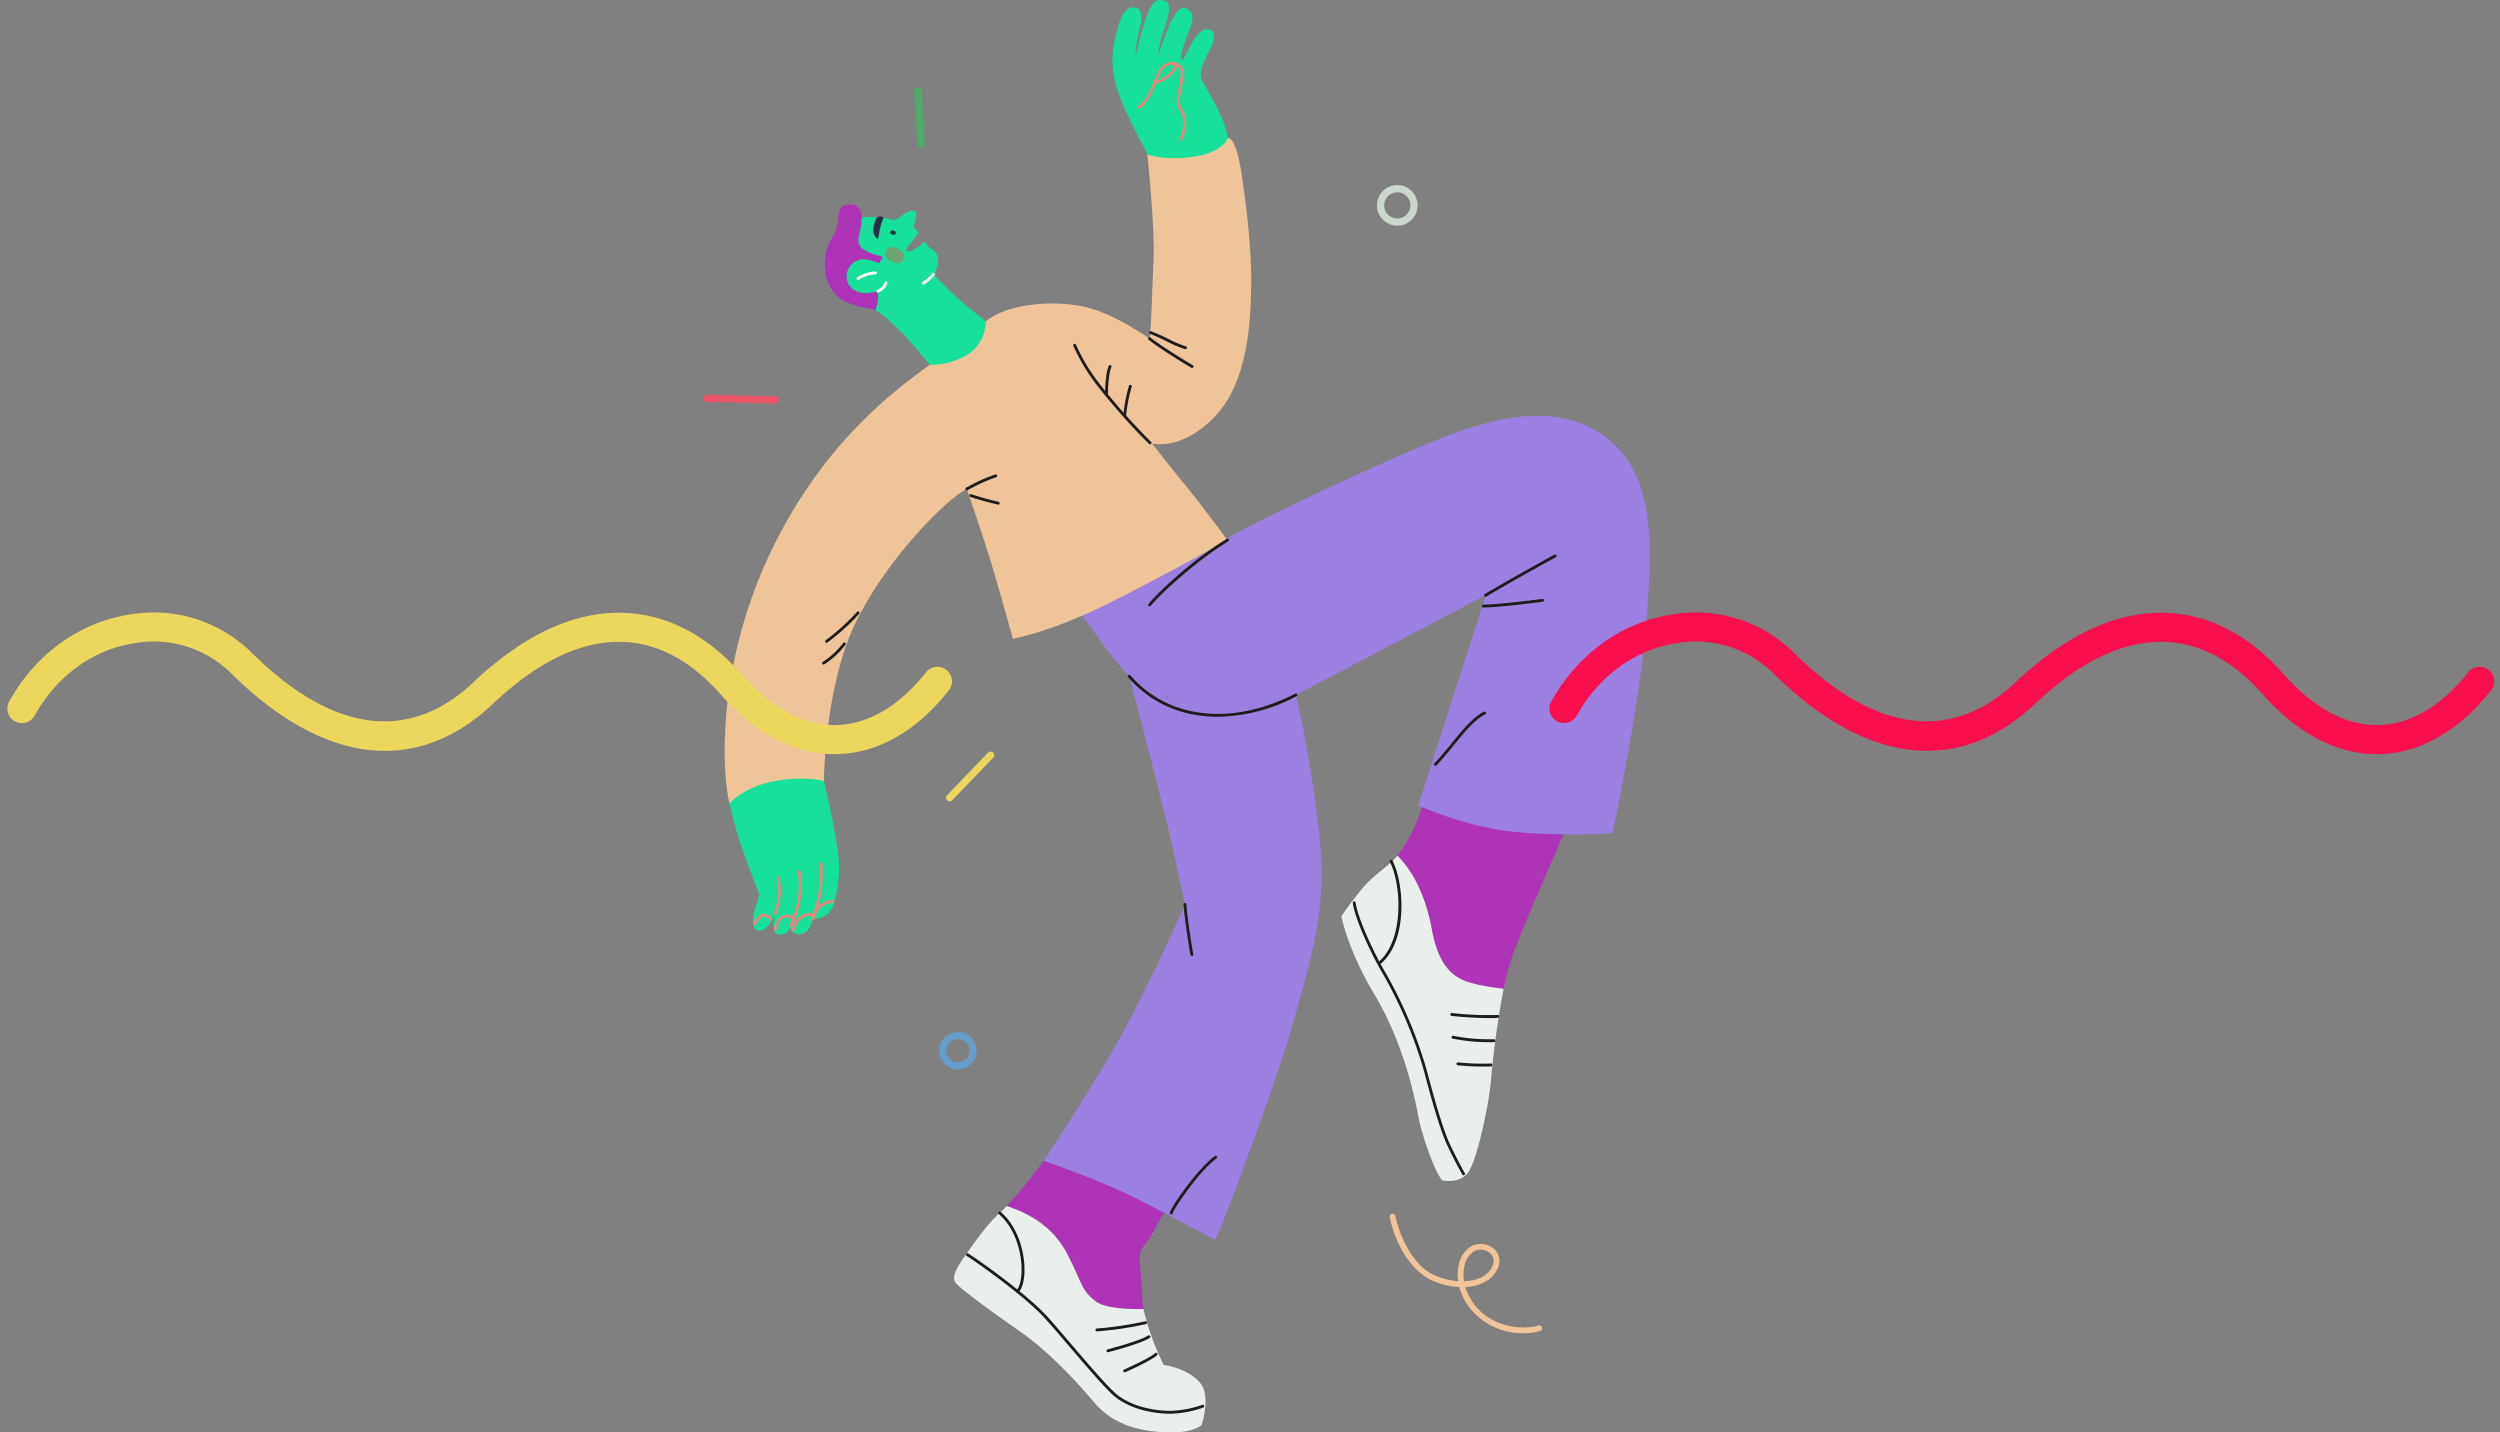 <svg xmlns="http://www.w3.org/2000/svg" width="589.513" height="337.779" viewBox="0 0 589.513 337.779">
  <rect x="0" y="0" width="589.513" height="337.779" fill="#808080" stroke="none"/>
  <defs>
    <style>
      .cls-1 {
        fill: #ae33b6;
      }

      .cls-2 {
        fill: #9b7fe1;
      }

      .cls-3 {
        fill: #efc499;
      }

      .cls-4 {
        fill: #16e09a;
      }

      .cls-5 {
        fill: #292f44;
      }

      .cls-6 {
        fill: #303145;
      }

      .cls-7 {
        fill: #fff;
      }

      .cls-8 {
        opacity: 0.42;
      }

      .cls-9 {
        fill: #ef473e;
      }

      .cls-10 {
        fill: #eb867f;
      }

      .cls-11 {
        fill: #1d1d1b;
      }

      .cls-12 {
        fill: #e9efea;
      }

      .cls-13 {
        fill: #eb546b;
      }

      .cls-14 {
        fill: #4bad68;
      }

      .cls-15 {
        fill: #ebd65e;
      }

      .cls-16 {
        fill: #679bc9;
      }

      .cls-17 {
        fill: #c9d8ca;
      }

      .cls-18 {
        fill: #f90f4e;
      }
    </style>
  </defs>
  <g id="Grupo_3017" data-name="Grupo 3017" transform="translate(-4139.288 -261.713)">
    <g id="Grupo_2974" data-name="Grupo 2974" transform="translate(4139.288 261.713)">
      <g id="Grupo_2968" data-name="Grupo 2968" transform="translate(170.87)">
        <path id="Caminho_14371" data-name="Caminho 14371" class="cls-1" d="M1375.3,2257.255s-10.382,23.272-13.249,31.329a59.265,59.265,0,0,0-2.019,7.639c-2.638-.318-6.988-.956-9.26-1.911-3.4-1.432-6.264-4.3-7.7-12.175-1.305-7.163-4.086-13.289-8.08-17.3q.1-.117.2-.242a38.255,38.255,0,0,0,5.908-12.172Z" transform="translate(-1176.338 -2063.06)"/>
        <path id="Caminho_14372" data-name="Caminho 14372" class="cls-1" d="M1119.885,2503.256c.194,1.435.46,8.494.77,9.842-2.869.083-8.912.016-11.332-1.862-3.222-2.506-2.864-3.58-6.444-10.74-3.26-6.525-8.751-9.779-14.438-11.658a115.63,115.63,0,0,0,8.71-10.721l29.358,10.92a42.719,42.719,0,0,0-3.424,5.712C1121.2,2498.49,1119.209,2498.229,1119.885,2503.256Z" transform="translate(-1021.894 -2204.439)"/>
        <path id="Caminho_14399" data-name="Caminho 14399" class="cls-2" d="M1120.109,2054c1.91,2.745,8.713,12.531,11.816,15.4,0,0,6.683,25.66,8.473,32.94s4.655,20.886,4.655,20.886-9.309,21.005-16.231,33.059-17.067,27.33-17.067,27.33,12.054,4.177,20.408,8.235,19.573,10.383,20.05,10.383,14.2-36.759,17.544-48.455,7.519-24.824,7.519-37.713-4.893-38.071-6.087-42.249l44.755-23.511-15.873,49.529a80.871,80.871,0,0,0,19.454,5.848c9.906,1.432,23.631,1.074,26.376.6,0,0,6.445-30.672,7.877-48.932s2.745-36.282-10.622-45.113c-11.749-7.763-26.256-3.342-37.236.835-10.407,3.96-45.471,20.17-51.319,24.108Z" transform="translate(-1036.498 -1909.93)"/>
        <path id="Caminho_14400" data-name="Caminho 14400" class="cls-3" d="M958.672,1886.131c-5.8,4.341-24.183,16.634-37.192,43.487s-11.935,52.274-10.025,59.912l22.258-5.251s.179-21.6,7.1-36.52,21.721-30.075,26.614-32.343c0,0,4.177,12.173,5.967,18.141s4.893,17.186,4.893,17.186,8.832-1.551,22.079-8.115,28.524-15.157,28.524-15.157-6.325-8.593-9.906-12.89-7.877-9.906-7.877-9.906,6.922,1.91,14.8-6.325,8.474-22.556,8.593-31.388-1.552-21.125-2.268-25.779-1.85-8.593-3.252-8.533-18.977,3.849-18.977,3.849,1.82,17.693,1.462,24.615-.477,15.873-.955,18.857c0,0-8.593-6.206-15.873-7.638s-17.484-.656-22.765,3.551S958.672,1886.131,958.672,1886.131Z" transform="translate(-910.313 -1800.111)"/>
        <g id="Grupo_2961" data-name="Grupo 2961" transform="translate(23.547 48.219)">
          <path id="Caminho_14401" data-name="Caminho 14401" class="cls-4" d="M985.309,1879.969a18.055,18.055,0,0,1,4.61.746s1.88-1.3,3-1.969,2.148-.448,2.058.76a11.776,11.776,0,0,1-.671,2.73l1.208,1.3a34,34,0,0,1-2.283,3.133c-.761.806-.671,1.343-.179,1.433s2.775-1.3,3.446-2.014,1.03.492,1.432.9,1.387.671,1.969,1.745.09,3.625-.85,4.7c0,0,4.968,5.146,6.624,6.444s4.789,4.028,5.684,4.655a9.586,9.586,0,0,1-3.938,7.653,17.4,17.4,0,0,1-9.264,2.6s-5.236-6.49-7.3-8.324-4.162-4.252-6.221-4.744-6.31-.9-8.727-3.491-2.909-6.579-2.372-9.354a11.892,11.892,0,0,1,4.3-7.25C980.207,1879.775,983.967,1879.894,985.309,1879.969Z" transform="translate(-973.342 -1876.972)"/>
          <path id="Caminho_14402" data-name="Caminho 14402" class="cls-1" d="M981.908,1887.586c1.567-.313,4.3.9,4.3.9l.9-1.432a4.388,4.388,0,0,0-1.208-.448,10.693,10.693,0,0,1-3.58-1.521c-.94-.761-1.164-1.88-.806-3.357a15.836,15.836,0,0,0,.613-4.017c-.031-2.115-1.194-3.412-3.522-3.01s-1.88,2.865-2.148,4.475a8.5,8.5,0,0,1-.844,2.419,12.614,12.614,0,0,0-2.066,4.921c-.537,2.775-.044,6.758,2.372,9.354s6.668,3,8.727,3.491a4.3,4.3,0,0,1,.726.251,11.8,11.8,0,0,0,.572-4.547,12.57,12.57,0,0,1-2.909.448c-1.343,0-3.938-.582-4.431-3.267A4.112,4.112,0,0,1,981.908,1887.586Z" transform="translate(-973.343 -1874.623)"/>
          <path id="Caminho_14403" data-name="Caminho 14403" class="cls-5" d="M1004.913,1882.566a6.275,6.275,0,0,0-.686,3.252,2.283,2.283,0,0,0,1.074,1.67s.418-2.357.686-3.312a11.31,11.31,0,0,1,.6-1.641.9.9,0,0,0-.686-.388A1.237,1.237,0,0,0,1004.913,1882.566Z" transform="translate(-992.678 -1879.331)"/>
          <g id="Grupo_2956" data-name="Grupo 2956" transform="translate(15.51 6.105)">
            <g id="Grupo_2955" data-name="Grupo 2955">
              <g id="Grupo_2954" data-name="Grupo 2954">
                <path id="Caminho_14404" data-name="Caminho 14404" class="cls-6" d="M1015.672,1891.026c.421.135.585.362.486.674s-.365.4-.787.269-.585-.362-.486-.674S1015.251,1890.892,1015.672,1891.026Z" transform="translate(-1014.857 -1890.966)"/>
              </g>
            </g>
          </g>
          <path id="Caminho_14405" data-name="Caminho 14405" class="cls-7" d="M993.943,1918.9a.34.34,0,0,1-.215-.6,8.5,8.5,0,0,1,4.312-1.419.341.341,0,0,1,.331.349.348.348,0,0,1-.349.331,7.893,7.893,0,0,0-3.864,1.266A.337.337,0,0,1,993.943,1918.9Z" transform="translate(-986.034 -1901.089)"/>
          <path id="Caminho_14406" data-name="Caminho 14406" class="cls-7" d="M1006.483,1925.77a.34.34,0,0,1-.133-.653,2.854,2.854,0,0,0,1.709-1.741.34.34,0,0,1,.665.14,3.526,3.526,0,0,1-2.11,2.227A.335.335,0,0,1,1006.483,1925.77Z" transform="translate(-993.889 -1904.993)"/>
          <path id="Caminho_14407" data-name="Caminho 14407" class="cls-7" d="M1035.314,1920.523a.34.34,0,0,1-.189-.623,10.892,10.892,0,0,0,2.255-2,.34.34,0,1,1,.551.4,11.346,11.346,0,0,1-2.429,2.172A.337.337,0,0,1,1035.314,1920.523Z" transform="translate(-1011.949 -1901.641)"/>
          <g id="Grupo_2960" data-name="Grupo 2960" transform="translate(14.354 10.018)">
            <g id="Grupo_2959" data-name="Grupo 2959">
              <g id="Grupo_2958" data-name="Grupo 2958" class="cls-8">
                <g id="Grupo_2957" data-name="Grupo 2957">
                  <path id="Caminho_14408" data-name="Caminho 14408" class="cls-9" d="M1014.786,1901.906c1.307.729,1.7,1.593,1.158,2.562s-1.48,1.091-2.788.362-1.7-1.593-1.158-2.562S1013.479,1901.178,1014.786,1901.906Z" transform="translate(-1011.763 -1901.438)"/>
                </g>
              </g>
            </g>
          </g>
        </g>
        <g id="Grupo_2962" data-name="Grupo 2962" transform="translate(91.454)">
          <path id="Caminho_14409" data-name="Caminho 14409" class="cls-4" d="M1163.35,1781.94c-1.253-2.685-6.087-11.01-7.519-16.739s-.448-9.309.537-13.069,2.506-5.1,4.028-4.833,1.79,2.238,1.343,4.118a37.5,37.5,0,0,0-1.253,7.608s2.059-8.772,3.4-11.367,2.6-2.238,3.849-1.79.626,3.581-.269,6.087a28.851,28.851,0,0,0-1.611,6.713s2.148-6.176,2.954-7.787,1.969-4.028,3.581-3.4,2.058,2.148,1.074,4.565-2.775,7.34-2.059,7.608,1.611-3.043,3.222-5.191,2.775-2.417,3.849-1.611.537,2.775-.448,4.476-2.506,5.281-2.059,6.534,2.954,5.281,4.386,8.235a25.838,25.838,0,0,1,1.969,6s-.9,3.312-7.966,4.386S1163.35,1781.94,1163.35,1781.94Z" transform="translate(-1155.112 -1745.553)"/>
          <path id="Caminho_14410" data-name="Caminho 14410" class="cls-10" d="M1180.83,1803.238a.34.34,0,0,1-.229-.592h0s.579-.614.906-3.017a5.47,5.47,0,0,0-.86-3.5,4.686,4.686,0,0,1-.694-1.929,18.551,18.551,0,0,1,.459-3.354,20.536,20.536,0,0,0,.5-3.63,1.834,1.834,0,0,0-.795-1.508,2.5,2.5,0,0,0-2.269-.154c-1.357.5-2.108,2.42-2.833,4.279-.144.369-.287.734-.432,1.083-.511,1.227-1.879,4.143-3.543,4.725a.34.34,0,1,1-.225-.642c.961-.336,2.164-2,3.14-4.345.144-.344.284-.7.426-1.068.78-2,1.587-4.066,3.232-4.67a3.166,3.166,0,0,1,2.883.229,2.5,2.5,0,0,1,1.094,2.049,20.75,20.75,0,0,1-.506,3.78,18.832,18.832,0,0,0-.448,3.2,4.175,4.175,0,0,0,.617,1.639,6.116,6.116,0,0,1,.932,3.91c-.364,2.671-1.046,3.359-1.122,3.428A.338.338,0,0,1,1180.83,1803.238Z" transform="translate(-1164.804 -1770.061)"/>
          <path id="Caminho_14411" data-name="Caminho 14411" class="cls-10" d="M1181.687,1790.372a1.858,1.858,0,0,1-.271-.019.34.34,0,0,1-.286-.386.344.344,0,0,1,.386-.286c1.386.2,4.147-2.162,4.7-3.717a.34.34,0,0,1,.641.229C1186.283,1787.8,1183.556,1790.372,1181.687,1790.372Z" transform="translate(-1171.407 -1770.725)"/>
        </g>
        <g id="Grupo_2963" data-name="Grupo 2963" transform="translate(1.143 183.612)">
          <path id="Caminho_14412" data-name="Caminho 14412" class="cls-4" d="M913.371,2242.841s3.58-4,10.8-5.251,11.457,0,11.457,0,2.208,9.011,3.163,15.635a28.071,28.071,0,0,1-.716,12.949,4.908,4.908,0,0,1-5.072,3.939s-.477,3.281-2.924,3.581a1.849,1.849,0,0,1-2.268-2.029,2.456,2.456,0,0,1-2.626,2.148c-2.387-.06-1.014-5.012-1.014-5.012s-1.79,4.475-3.938,4.058-1.194-4.058-.6-5.848.776-2.625.776-2.625-2.029-5.311-3.819-10.2A107.409,107.409,0,0,1,913.371,2242.841Z" transform="translate(-913.371 -2237.033)"/>
          <path id="Caminho_14413" data-name="Caminho 14413" class="cls-10" d="M941.711,2307.724a.345.345,0,0,1-.13-.026.34.34,0,0,1-.184-.444,15.121,15.121,0,0,0,.635-8.23.34.34,0,0,1,.671-.108,15.78,15.78,0,0,1-.678,8.6A.34.34,0,0,1,941.711,2307.724Z" transform="translate(-930.911 -2275.618)"/>
          <path id="Caminho_14414" data-name="Caminho 14414" class="cls-10" d="M951.455,2308.187a.335.335,0,0,1-.165-.043.34.34,0,0,1-.132-.462,21.945,21.945,0,0,0,2.167-7.929,18.473,18.473,0,0,0-.235-4.553.34.34,0,1,1,.668-.124,18.832,18.832,0,0,1,.242,4.756,22.575,22.575,0,0,1-2.248,8.182A.341.341,0,0,1,951.455,2308.187Z" transform="translate(-937.015 -2273.217)"/>
          <path id="Caminho_14415" data-name="Caminho 14415" class="cls-10" d="M965.352,2303.534a.339.339,0,0,1-.319-.458,29.622,29.622,0,0,0,1.889-7.958,45.971,45.971,0,0,0,.059-4.912.34.34,0,0,1,.679-.039,47.029,47.029,0,0,1-.06,4.993,30.307,30.307,0,0,1-1.93,8.154A.341.341,0,0,1,965.352,2303.534Z" transform="translate(-945.719 -2270.115)"/>
          <path id="Caminho_14416" data-name="Caminho 14416" class="cls-10" d="M966.59,2317.125a.34.34,0,0,1-.33-.423c.528-2.112,3.036-3.1,4.593-3.255a.34.34,0,0,1,.066.677c-1.313.127-3.56.984-4,2.742A.34.34,0,0,1,966.59,2317.125Z" transform="translate(-946.495 -2284.899)"/>
          <path id="Caminho_14417" data-name="Caminho 14417" class="cls-10" d="M952.693,2326.238a.336.336,0,0,1-.148-.034.34.34,0,0,1-.158-.454l.188-.391c.662-1.389,1.347-2.824,2.831-3.319a3.335,3.335,0,0,1,2.407.063.34.34,0,1,1-.3.609,2.652,2.652,0,0,0-1.889-.026c-1.21.4-1.8,1.648-2.432,2.966l-.189.4A.34.34,0,0,1,952.693,2326.238Z" transform="translate(-937.79 -2290.164)"/>
          <path id="Caminho_14418" data-name="Caminho 14418" class="cls-10" d="M941.672,2326.626a.375.375,0,0,1-.067-.006.34.34,0,0,1-.266-.4c.368-1.84,1.308-3.078,2.578-3.4a2.169,2.169,0,0,1,2.4,1.028.34.34,0,0,1-.608.3,1.505,1.505,0,0,0-1.627-.673c-1.005.251-1.762,1.3-2.076,2.87A.34.34,0,0,1,941.672,2326.626Z" transform="translate(-930.886 -2290.73)"/>
          <path id="Caminho_14419" data-name="Caminho 14419" class="cls-10" d="M928.614,2325.09a.335.335,0,0,1-.161-.041.34.34,0,0,1-.138-.46c.327-.606,1.321-2.453,2.776-2.187a2.04,2.04,0,0,1,1.684,1.1.34.34,0,1,1-.625.268c-.055-.129-.223-.521-1.181-.695-.642-.12-1.336.5-2.057,1.841A.34.34,0,0,1,928.614,2325.09Z" transform="translate(-922.707 -2290.492)"/>
        </g>
        <g id="Grupo_2964" data-name="Grupo 2964" transform="translate(23.001 78.087)">
          <path id="Caminho_14420" data-name="Caminho 14420" class="cls-11" d="M1062.628,2048.763a.34.34,0,0,1-.162-.639,41.172,41.172,0,0,1,6.867-3.129.34.34,0,0,1,.2.651,41.477,41.477,0,0,0-6.739,3.076A.337.337,0,0,1,1062.628,2048.763Z" transform="translate(-1028.512 -2011.205)"/>
          <path id="Caminho_14421" data-name="Caminho 14421" class="cls-11" d="M1148.455,1986.272a.338.338,0,0,1-.232-.091,149.469,149.469,0,0,1-12.21-13.765,44.864,44.864,0,0,1-5.653-9.382.34.34,0,0,1,.623-.272,44.18,44.18,0,0,0,5.566,9.236,148.709,148.709,0,0,0,12.137,13.685.34.34,0,0,1-.232.589Z" transform="translate(-1071.136 -1959.574)"/>
          <path id="Caminho_14422" data-name="Caminho 14422" class="cls-11" d="M1162.3,1995.917l-.04,0a.34.34,0,0,1-.3-.377,39.788,39.788,0,0,1,1.33-6.877.34.34,0,0,1,.64.229,37.637,37.637,0,0,0-1.3,6.729A.339.339,0,0,1,1162.3,1995.917Z" transform="translate(-1090.948 -1975.784)"/>
          <path id="Caminho_14423" data-name="Caminho 14423" class="cls-11" d="M1150.8,1982.981a.34.34,0,0,1-.34-.34c0-.046.01-4.611.867-6.468a.34.34,0,0,1,.618.285c-.66,1.429-.8,4.948-.8,6.183A.34.34,0,0,1,1150.8,1982.981Z" transform="translate(-1083.743 -1967.979)"/>
          <path id="Caminho_14424" data-name="Caminho 14424" class="cls-11" d="M1187.977,1965.65a.337.337,0,0,1-.172-.047c-.067-.04-6.742-3.98-10.063-6.589a.34.34,0,1,1,.42-.535c3.286,2.581,9.921,6.5,9.988,6.538a.34.34,0,0,1-.173.633Z" transform="translate(-1100.753 -1956.973)"/>
          <path id="Caminho_14425" data-name="Caminho 14425" class="cls-11" d="M1186.827,1958.832a.345.345,0,0,1-.072-.007,25.278,25.278,0,0,1-4.256-1.8c-1.4-.673-2.847-1.37-4.024-1.8a.34.34,0,0,1,.232-.639c1.208.439,2.671,1.144,4.086,1.825a25.277,25.277,0,0,0,4.1,1.742.34.34,0,0,1-.071.672Z" transform="translate(-1101.153 -1954.572)"/>
          <path id="Caminho_14426" data-name="Caminho 14426" class="cls-11" d="M1071.628,2059.908a.308.308,0,0,1-.073-.008,62.68,62.68,0,0,1-6.488-1.8.34.34,0,0,1,.232-.64,62.272,62.272,0,0,0,6.4,1.778.34.34,0,0,1-.072.672Z" transform="translate(-1030.113 -2019.008)"/>
          <path id="Caminho_14427" data-name="Caminho 14427" class="cls-11" d="M974.137,2138.917a.34.34,0,0,1-.175-.632,52.568,52.568,0,0,0,7.323-6.62.34.34,0,1,1,.5.457,52.512,52.512,0,0,1-7.476,6.746A.339.339,0,0,1,974.137,2138.917Z" transform="translate(-973.081 -2065.435)"/>
          <path id="Caminho_14428" data-name="Caminho 14428" class="cls-11" d="M972.22,2156.256a.34.34,0,0,1-.189-.623,19.069,19.069,0,0,0,4.81-4.457.34.34,0,0,1,.544.408,19.734,19.734,0,0,1-4.977,4.614A.341.341,0,0,1,972.22,2156.256Z" transform="translate(-971.88 -2077.642)"/>
        </g>
        <g id="Grupo_2965" data-name="Grupo 2965" transform="translate(95.086 127.02)">
          <path id="Caminho_14429" data-name="Caminho 14429" class="cls-11" d="M1178.032,2101.508a.341.341,0,0,1-.265-.553c2.24-2.8,10.547-10.542,18.438-15.354a.34.34,0,1,1,.354.58c-7.71,4.7-16.107,12.507-18.261,15.2A.338.338,0,0,1,1178.032,2101.508Z" transform="translate(-1172.889 -2085.551)"/>
          <path id="Caminho_14430" data-name="Caminho 14430" class="cls-11" d="M1186.069,2181.379a30.96,30.96,0,0,1-5.123-.42,26.4,26.4,0,0,1-16.034-8.916.34.34,0,0,1,.523-.435,25.713,25.713,0,0,0,15.623,8.68c7.26,1.217,15.292-.287,23.226-4.349a.34.34,0,1,1,.31.6A40.9,40.9,0,0,1,1186.069,2181.379Z" transform="translate(-1164.834 -2139.381)"/>
          <path id="Caminho_14431" data-name="Caminho 14431" class="cls-11" d="M1390.074,2105.493a.34.34,0,0,1-.174-.632c7.438-4.4,16.3-9.237,16.391-9.286a.34.34,0,0,1,.325.6c-.089.048-8.943,4.881-16.37,9.273A.343.343,0,0,1,1390.074,2105.493Z" transform="translate(-1305.713 -2091.804)"/>
          <path id="Caminho_14432" data-name="Caminho 14432" class="cls-11" d="M1388.636,2125.59a.34.34,0,1,1,0-.68c3.694,0,13.817-1.326,13.919-1.34a.34.34,0,0,1,.089.674C1402.226,2124.3,1392.375,2125.59,1388.636,2125.59Z" transform="translate(-1304.813 -2109.365)"/>
          <path id="Caminho_14433" data-name="Caminho 14433" class="cls-11" d="M1201.925,2328.028a.341.341,0,0,1-.335-.282c-.013-.078-1.349-7.851-1.615-11.821a.34.34,0,1,1,.678-.045c.265,3.935,1.594,11.673,1.607,11.75a.34.34,0,0,1-.277.393A.294.294,0,0,1,1201.925,2328.028Z" transform="translate(-1186.847 -2229.633)"/>
          <path id="Caminho_14434" data-name="Caminho 14434" class="cls-11" d="M1191.689,2488.891a.355.355,0,0,1-.067-.007.339.339,0,0,1-.266-.4c.295-1.473,6.586-10.418,10.6-13.365a.34.34,0,0,1,.4.548c-4.09,3-10.119,11.842-10.341,12.951A.34.34,0,0,1,1191.689,2488.891Z" transform="translate(-1181.443 -2329.539)"/>
          <path id="Caminho_14435" data-name="Caminho 14435" class="cls-11" d="M1358.447,2207.49a.34.34,0,0,1-.248-.573c1.431-1.521,2.773-3.162,4.071-4.75,2.574-3.148,5.006-6.122,7.571-7.405a.34.34,0,1,1,.3.608c-2.435,1.218-4.822,4.136-7.348,7.228-1.306,1.6-2.656,3.247-4.1,4.785A.34.34,0,0,1,1358.447,2207.49Z" transform="translate(-1285.902 -2153.939)"/>
        </g>
        <path id="Caminho_14436" data-name="Caminho 14436" class="cls-12" d="M1337.857,2317.038a216.572,216.572,0,0,0-2.993,21.719c-.536,5.909-3.4,19.335-5.55,21.84s-5.906,1.61-5.906,1.61c-1.612-1.61-4.834-10.382-5.73-15.394s-3.758-17.545-10.2-28.287-7.876-18.616-7.876-18.616,2.148-3.224,5.012-6.624c2.78-3.306,5.9-4.918,8.212-7.637,3.995,4.014,6.775,10.139,8.08,17.3,1.432,7.879,4.3,10.742,7.7,12.175C1330.869,2316.083,1335.219,2316.72,1337.857,2317.038Z" transform="translate(-1154.165 -2083.875)"/>
        <path id="Caminho_14437" data-name="Caminho 14437" class="cls-12" d="M1113.553,2558.393s-1.793,1.97-7.879,1.79-12.71-1.432-17.544-7.16-11.278-12.352-17.184-16.47-14.322-10.2-15.4-11.637.358-3.76,2.148-6.267,5.012-7.34,8.234-10.2c.522-.463,1.085-1.017,1.674-1.631,5.688,1.879,11.179,5.133,14.438,11.658,3.58,7.16,3.222,8.234,6.444,10.74,2.42,1.879,8.463,1.946,11.332,1.863a59.6,59.6,0,0,0,4.781,13.176c3.4.536,8.414,2.506,9.488,5.908S1113.553,2558.393,1113.553,2558.393Z" transform="translate(-1001.059 -2222.415)"/>
        <g id="Grupo_2966" data-name="Grupo 2966" transform="translate(56.925 285.69)">
          <path id="Caminho_14438" data-name="Caminho 14438" class="cls-11" d="M1110.825,2574.455c-4.28,0-10.139-1.224-13.75-4.659-2.388-2.271-6.3-6.845-10.077-11.268-2.056-2.405-4-4.677-5.606-6.475-4.573-5.111-16.207-13.358-18.543-14.8a.34.34,0,0,1,.356-.579c2.352,1.448,14.075,9.761,18.693,14.922,1.614,1.8,3.558,4.078,5.616,6.486,3.769,4.411,7.667,8.97,10.029,11.217,3.466,3.3,9.133,4.472,13.282,4.472a24.477,24.477,0,0,0,7.577-1.41.34.34,0,0,1,.242.635A24.715,24.715,0,0,1,1110.825,2574.455Z" transform="translate(-1062.687 -2526.782)"/>
          <path id="Caminho_14439" data-name="Caminho 14439" class="cls-11" d="M1144.728,2581.9a.34.34,0,0,1-.025-.679,80.935,80.935,0,0,0,11.4-1.69.34.34,0,0,1,.175.658,81.742,81.742,0,0,1-11.519,1.711Z" transform="translate(-1113.865 -2553.646)"/>
          <path id="Caminho_14440" data-name="Caminho 14440" class="cls-11" d="M1151.677,2592.372a.34.34,0,0,1-.085-.669c.076-.02,7.578-1.971,9.566-3.268a.34.34,0,0,1,.371.57c-2.081,1.357-9.455,3.275-9.767,3.356A.338.338,0,0,1,1151.677,2592.372Z" transform="translate(-1118.218 -2559.199)"/>
          <path id="Caminho_14441" data-name="Caminho 14441" class="cls-11" d="M1162.219,2604.02a.34.34,0,0,1-.137-.652c.059-.026,5.877-2.589,7.341-3.882a.34.34,0,1,1,.45.51c-1.543,1.362-7.274,3.888-7.517,4A.347.347,0,0,1,1162.219,2604.02Z" transform="translate(-1124.822 -2566.104)"/>
          <path id="Caminho_14442" data-name="Caminho 14442" class="cls-11" d="M1087.6,2529.39a.34.34,0,0,1-.24-.581c.811-.81,1.27-2.994,1.169-5.563-.152-3.9-1.639-9.2-5.358-12.377a.34.34,0,1,1,.442-.517c3.885,3.322,5.438,8.825,5.6,12.867.109,2.792-.415,5.118-1.368,6.071A.34.34,0,0,1,1087.6,2529.39Z" transform="translate(-1075.442 -2510.27)"/>
        </g>
        <g id="Grupo_2967" data-name="Grupo 2967" transform="translate(148.136 202.715)">
          <path id="Caminho_14443" data-name="Caminho 14443" class="cls-11" d="M1332.953,2379.113a.339.339,0,0,1-.3-.172c-.019-.033-1.906-3.367-3.594-7.007-1.774-3.829-3.805-11.23-5.57-17.868a104.99,104.99,0,0,0-9.361-22.111c-3.08-5.133-6.855-13.515-7.3-17.05a.34.34,0,1,1,.674-.085c.432,3.453,4.16,11.71,7.2,16.785a105.781,105.781,0,0,1,9.435,22.286c1.886,7.1,3.862,14.157,5.53,17.757,1.675,3.614,3.549,6.924,3.568,6.957a.341.341,0,0,1-.3.508Z" transform="translate(-1306.834 -2304.677)"/>
          <path id="Caminho_14444" data-name="Caminho 14444" class="cls-11" d="M1377.916,2386.158a85.485,85.485,0,0,1-9.214-.517.34.34,0,1,1,.094-.673,73.922,73.922,0,0,0,10.71.452.34.34,0,0,1,.148.664A11.963,11.963,0,0,1,1377.916,2386.158Z" transform="translate(-1345.405 -2348.802)"/>
          <path id="Caminho_14445" data-name="Caminho 14445" class="cls-11" d="M1378.11,2400.853a45.829,45.829,0,0,1-8.716-.841.34.34,0,1,1,.146-.664,44.63,44.63,0,0,0,9.566.8.34.34,0,0,1,.057.678C1378.953,2400.842,1378.589,2400.853,1378.11,2400.853Z" transform="translate(-1345.855 -2357.808)"/>
          <path id="Caminho_14446" data-name="Caminho 14446" class="cls-11" d="M1378.857,2417.093a56.935,56.935,0,0,1-6.324-.3.34.34,0,0,1,.1-.673,58.715,58.715,0,0,0,7.714.266.346.346,0,0,1,.362.317.34.34,0,0,1-.317.362C1380.062,2417.082,1379.517,2417.093,1378.857,2417.093Z" transform="translate(-1347.807 -2368.314)"/>
          <path id="Caminho_14447" data-name="Caminho 14447" class="cls-11" d="M1323.227,2312.837a.34.34,0,0,1-.221-.6c6.073-5.193,5.32-18.4,2.605-23.572a.34.34,0,0,1,.6-.316c2.741,5.224,3.8,18.794-2.766,24.4A.337.337,0,0,1,1323.227,2312.837Z" transform="translate(-1316.889 -2288.168)"/>
        </g>
      </g>
      <g id="Grupo_2973" data-name="Grupo 2973" transform="translate(0 20.569)">
        <path id="Caminho_14448" data-name="Caminho 14448" class="cls-13" d="M913.682,1996.795h-.019l-16.112-.358a.85.85,0,1,1,.038-1.7l16.112.358a.85.85,0,0,1-.019,1.7Z" transform="translate(-730.928 -1922.214)"/>
        <path id="Caminho_14449" data-name="Caminho 14449" class="cls-14" d="M1031.639,1814.842a.85.85,0,0,1-.848-.8l-.716-12.532a.85.85,0,0,1,1.7-.1l.716,12.531a.85.85,0,0,1-.8.9Z" transform="translate(-814.462 -1800.612)"/>
        <path id="Caminho_14450" data-name="Caminho 14450" class="cls-15" d="M1050.91,2231.682a.85.85,0,0,1-.612-1.44l9.667-10.025a.85.85,0,1,1,1.224,1.18l-9.667,10.025A.85.85,0,0,1,1050.91,2231.682Z" transform="translate(-826.982 -2063.294)"/>
        <g id="Grupo_2970" data-name="Grupo 2970" transform="translate(327.693 265.652)">
          <g id="Grupo_2969" data-name="Grupo 2969">
            <path id="Caminho_14451" data-name="Caminho 14451" class="cls-3" d="M1361.675,2539.853a15.969,15.969,0,0,1-12.769-6.027,14,14,0,0,1-2.389-4.858,17.908,17.908,0,0,1-6.969-1.813c-3.536-1.749-7.829-6.954-9.447-14.642a.68.68,0,1,1,1.331-.281c1.063,5.049,4.244,11.49,8.719,13.7a16.628,16.628,0,0,0,6.09,1.643,10.7,10.7,0,0,1,.145-3.832,6.466,6.466,0,0,1,3.021-4.441,4.715,4.715,0,0,1,5.619,1.022c1.283,1.474,1.25,3.474-.088,5.35-1.524,2.138-4.131,3.15-7.009,3.289a12.756,12.756,0,0,0,2.066,4.042c4.084,5.431,11.325,6.2,15.162,5.015a.68.68,0,1,1,.4,1.3A13.344,13.344,0,0,1,1361.675,2539.853Zm-10.128-19.705a3.275,3.275,0,0,0-1.513.364,5.135,5.135,0,0,0-2.324,3.536,9.4,9.4,0,0,0-.093,3.56c2.584-.074,4.916-.9,6.211-2.718.961-1.349,1.023-2.686.168-3.668A3.256,3.256,0,0,0,1351.547,2520.148Z" transform="translate(-1330.086 -2511.693)"/>
          </g>
        </g>
        <path id="Caminho_14452" data-name="Caminho 14452" class="cls-16" d="M1022.865,2393.659a4.431,4.431,0,1,1,4.43-4.431A4.436,4.436,0,0,1,1022.865,2393.659Zm0-7.161a2.73,2.73,0,1,0,2.731,2.73A2.733,2.733,0,0,0,1022.865,2386.5Z" transform="translate(-796.994 -2162.029)"/>
        <path id="Caminho_14453" data-name="Caminho 14453" class="cls-17" d="M1326.858,1871.954a4.788,4.788,0,1,1,4.789-4.789A4.794,4.794,0,0,1,1326.858,1871.954Zm0-7.877a3.089,3.089,0,1,0,3.089,3.089A3.092,3.092,0,0,0,1326.858,1864.077Z" transform="translate(-997.372 -1839.302)"/>
        <g id="Grupo_2972" data-name="Grupo 2972" transform="matrix(0.788, 0.616, -0.616, 0.788, 89.186, 32.652)">
          <g id="Grupo_2971" data-name="Grupo 2971">
            <path id="Caminho_14454" data-name="Caminho 14454" class="cls-15" d="M3.93,144.862a3.431,3.431,0,0,1-3.383-2.894c-2.031-12.851,1.648-25.256,10.095-34.031A32.812,32.812,0,0,1,38.214,97.649C72.1,101.692,81.8,85.419,83.963,71.063c2.471-16.418,8.576-28.2,18.146-35.019,8.249-5.879,18.611-7.717,30.787-5.46,10.386,1.922,18.957.394,24.785-4.432,5.78-4.783,8.863-12.647,8.914-22.741A3.432,3.432,0,0,1,170.025,0h.018a3.43,3.43,0,0,1,3.412,3.448c-.062,12.189-4,21.87-11.4,27.99-7.443,6.162-17.957,8.2-30.407,5.891-10.281-1.906-18.879-.458-25.558,4.3-8,5.7-13.16,15.944-15.343,30.452C87.052,96.618,68.111,108.115,37.4,104.462a25.983,25.983,0,0,0-21.818,8.23c-6.943,7.214-9.953,17.493-8.262,28.2a3.428,3.428,0,0,1-2.852,3.923A3.545,3.545,0,0,1,3.93,144.862Z"/>
          </g>
        </g>
        <g id="Grupo_3012" data-name="Grupo 3012" transform="matrix(0.788, 0.616, -0.616, 0.788, 452.829, 32.652)">
          <g id="Grupo_2971-2" data-name="Grupo 2971">
            <path id="Caminho_14454-2" data-name="Caminho 14454" class="cls-18" d="M3.93,144.862a3.431,3.431,0,0,1-3.383-2.894c-2.031-12.851,1.648-25.256,10.095-34.031A32.812,32.812,0,0,1,38.214,97.649C72.1,101.692,81.8,85.419,83.963,71.063c2.471-16.418,8.576-28.2,18.146-35.019,8.249-5.879,18.611-7.717,30.787-5.46,10.386,1.922,18.957.394,24.785-4.432,5.78-4.783,8.863-12.647,8.914-22.741A3.432,3.432,0,0,1,170.025,0h.018a3.43,3.43,0,0,1,3.412,3.448c-.062,12.189-4,21.87-11.4,27.99-7.443,6.162-17.957,8.2-30.407,5.891-10.281-1.906-18.879-.458-25.558,4.3-8,5.7-13.16,15.944-15.343,30.452C87.052,96.618,68.111,108.115,37.4,104.462a25.983,25.983,0,0,0-21.818,8.23c-6.943,7.214-9.953,17.493-8.262,28.2a3.428,3.428,0,0,1-2.852,3.923A3.545,3.545,0,0,1,3.93,144.862Z"/>
          </g>
        </g>
      </g>
    </g>
  </g>
</svg>
